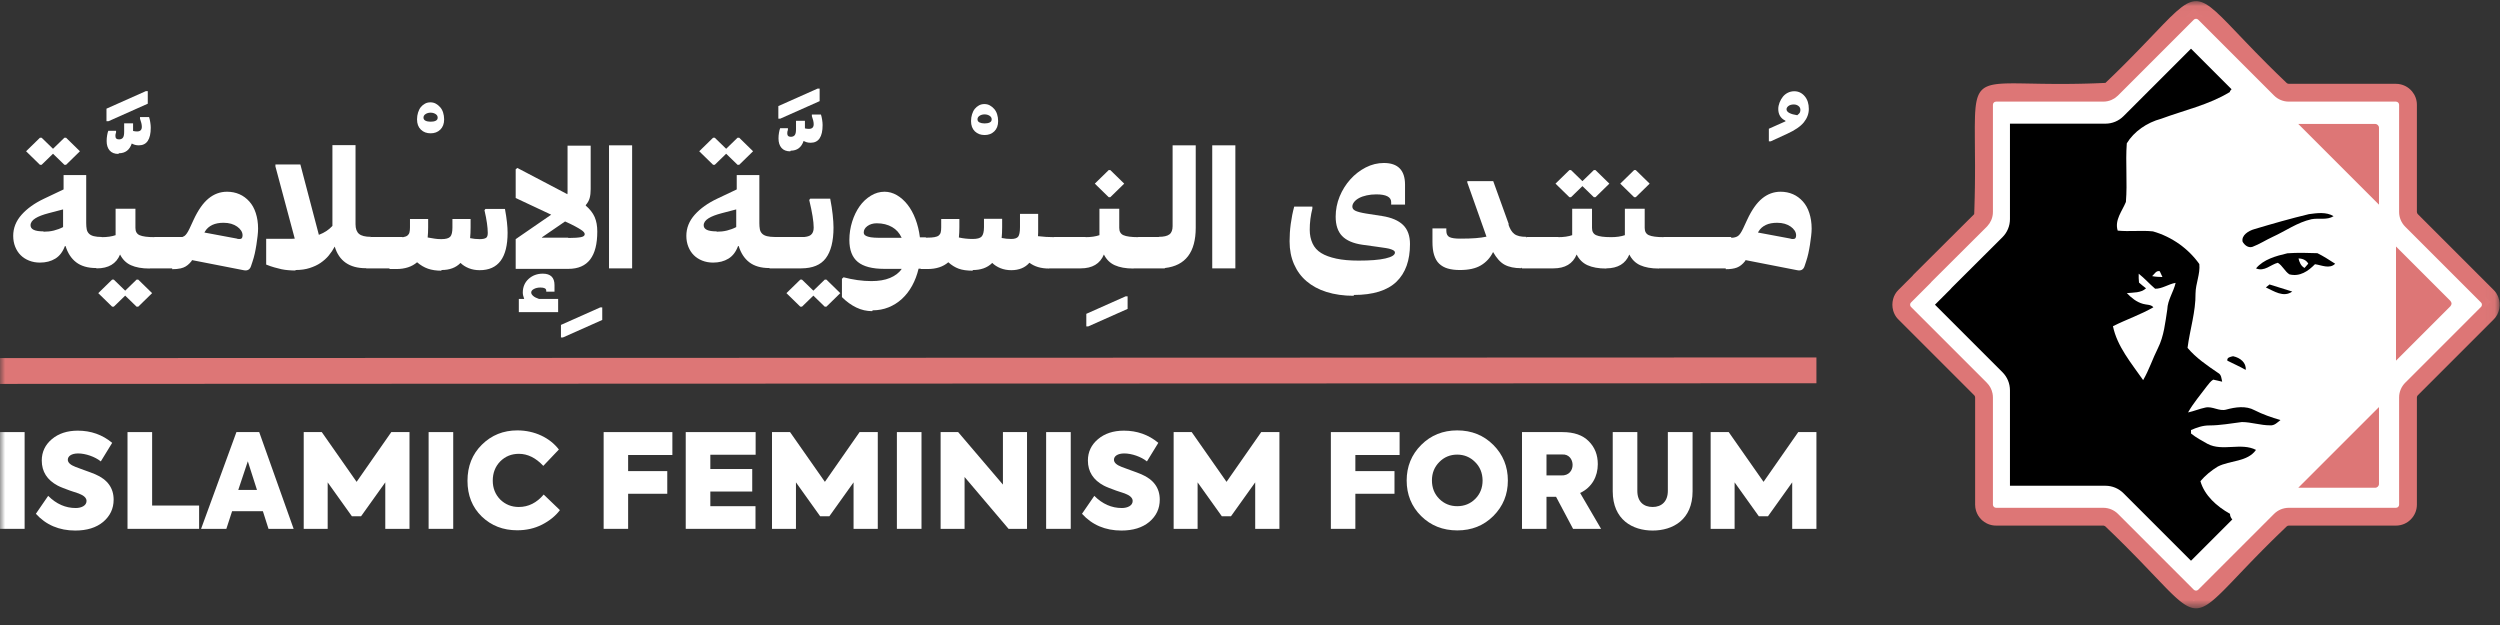 <?xml version="1.0" encoding="UTF-8"?>
<svg width="240px" height="60px" viewBox="0 0 240 60" version="1.1" xmlns="http://www.w3.org/2000/svg" xmlns:xlink="http://www.w3.org/1999/xlink">
    <rect x="0" y="0" width="240" height="60" fill="#333333" stroke="none"/>
    <title>Group 83</title>
    <defs>
        <polygon id="path-1" points="0 58.301 239.968 58.301 239.968 0.011 0 0.011"></polygon>
    </defs>
    <g id="Page-1" stroke="none" stroke-width="1" fill="none" fill-rule="evenodd">
        <g id="IFF_HOMEPAGE_MAIN" transform="translate(-950, -3434)">
            <g id="Group-83" transform="translate(950, 3434)">
                <polygon id="Fill-1" fill="#FFFFFF" points="10.413 11.637 14.186 9.956 14.186 8.751 13.996 8.751 10.222 10.432 10.222 11.637"></polygon>
                <g id="Group-82" transform="translate(0, 0.099)">
                    <path d="M11.364,14.678 L11.412,14.614 C12.03,14.614 12.442,14.297 12.648,13.679 C12.743,13.726 12.839,13.774 12.95,13.805 C13.061,13.837 13.187,13.853 13.33,13.853 C14.091,13.853 14.472,13.282 14.472,12.156 C14.472,11.998 14.456,11.823 14.424,11.633 C14.392,11.443 14.361,11.284 14.313,11.142 L13.441,11.142 L13.441,11.3 C13.489,11.443 13.536,11.586 13.568,11.712 C13.6,11.839 13.616,11.966 13.616,12.077 C13.616,12.378 13.457,12.521 13.156,12.521 C13.029,12.521 12.902,12.505 12.775,12.473 L12.775,11.744 L11.919,11.744 L11.919,12.537 C11.919,12.807 11.887,12.997 11.808,13.108 C11.729,13.219 11.602,13.282 11.427,13.282 C11.189,13.282 11.079,13.171 11.079,12.949 C11.079,12.838 11.094,12.727 11.142,12.616 L11.142,12.458 L10.397,12.458 C10.349,12.569 10.317,12.711 10.286,12.886 C10.254,13.06 10.238,13.25 10.238,13.441 C10.238,13.821 10.333,14.123 10.524,14.345 C10.714,14.567 10.999,14.678 11.364,14.678" id="Fill-2" fill="#FFFFFF"></path>
                    <polygon id="Fill-4" fill="#FFFFFF" points="157.035 18.831 158.367 17.53 157.035 16.23 156.876 16.23 155.544 17.53 156.876 18.831"></polygon>
                    <path d="M23.238,22.731 C23.191,22.842 23.032,22.874 22.763,22.826 L22.763,22.81 L19.623,22.224 L19.686,22.113 C19.845,21.843 20.083,21.637 20.384,21.494 C20.685,21.352 21.05,21.288 21.462,21.288 C21.732,21.288 21.97,21.32 22.192,21.383 C22.414,21.447 22.604,21.542 22.763,21.653 C22.921,21.764 23.048,21.891 23.143,22.034 C23.238,22.176 23.286,22.335 23.286,22.493 C23.286,22.573 23.27,22.652 23.238,22.731 L23.238,22.731 Z M6.056,21.7 C5.787,21.843 5.485,21.954 5.168,22.034 C4.851,22.113 4.518,22.145 4.185,22.145 L4.169,22.113 C3.345,22.113 2.932,21.922 2.932,21.526 C2.932,21.272 3.091,21.05 3.392,20.86 C3.693,20.67 4.122,20.511 4.661,20.369 L6.056,20.004 L6.056,21.7 Z M23.936,19.243 C23.666,18.942 23.349,18.704 22.985,18.545 C22.62,18.387 22.223,18.307 21.795,18.307 C21.129,18.307 20.543,18.529 20.02,18.957 C19.496,19.386 19.02,20.067 18.592,20.987 L18.196,21.843 C18.022,22.208 17.863,22.446 17.704,22.557 C17.651,22.594 17.587,22.626 17.516,22.652 L14.825,22.652 L14.809,22.667 C14.483,22.667 14.202,22.651 13.968,22.62 C13.731,22.588 13.54,22.541 13.397,22.477 C13.255,22.414 13.16,22.319 13.096,22.208 C13.033,22.097 13.001,21.954 13.001,21.78 L13.001,19.94 L11.098,19.94 L11.098,22.477 C10.734,22.604 10.29,22.668 9.766,22.668 L9.766,22.652 C9.449,22.652 9.196,22.62 9.005,22.573 C8.815,22.525 8.657,22.446 8.546,22.335 C8.435,22.224 8.355,22.081 8.324,21.907 C8.292,21.732 8.276,21.542 8.276,21.32 L8.276,16.706 L6.104,16.706 L6.104,18.085 L4.233,18.973 C3.329,19.401 2.615,19.909 2.076,20.511 C1.537,21.114 1.268,21.796 1.268,22.541 C1.268,22.921 1.331,23.27 1.458,23.587 C1.585,23.905 1.759,24.174 1.981,24.396 C2.203,24.618 2.473,24.792 2.79,24.919 C3.107,25.046 3.456,25.11 3.836,25.11 C4.407,25.11 4.899,24.983 5.311,24.729 C5.723,24.475 6.024,24.079 6.231,23.524 L6.294,23.524 C6.5,24.19 6.833,24.713 7.309,25.078 C7.784,25.443 8.419,25.633 9.227,25.633 L9.275,25.665 L9.291,25.649 L9.291,25.665 C10.417,25.665 11.162,25.221 11.526,24.333 C11.764,24.808 12.113,25.157 12.573,25.363 C13.033,25.569 13.62,25.68 14.349,25.68 L14.365,25.68 L14.381,25.665 L16.531,25.665 L16.531,25.744 C16.837,25.744 17.11,25.719 17.346,25.665 L17.362,25.665 L17.366,25.66 C17.452,25.639 17.534,25.615 17.609,25.585 C17.895,25.474 18.148,25.268 18.386,24.967 L18.434,24.872 L23.381,25.839 C23.746,25.918 23.983,25.791 24.094,25.458 L24.237,25.03 C24.316,24.792 24.396,24.523 24.459,24.237 C24.523,23.952 24.57,23.667 24.618,23.381 C24.665,23.096 24.697,22.826 24.729,22.557 C24.76,22.287 24.776,22.049 24.776,21.843 C24.776,21.288 24.697,20.797 24.554,20.353 C24.412,19.909 24.205,19.544 23.936,19.243 L23.936,19.243 Z" id="Fill-6" fill="#FFFFFF"></path>
                    <polygon id="Fill-8" fill="#FFFFFF" points="13.112 26.743 12.018 27.805 10.924 26.743 10.765 26.743 9.433 28.043 10.765 29.343 10.924 29.343 12.018 28.281 13.112 29.343 13.271 29.343 14.603 28.043 13.271 26.743"></polygon>
                    <polygon id="Fill-10" fill="#FFFFFF" points="3.995 15.723 5.089 14.66 6.183 15.723 6.342 15.723 7.673 14.423 6.342 13.122 6.183 13.122 5.089 14.185 3.995 13.122 3.836 13.122 2.504 14.423 3.836 15.723"></polygon>
                    <path d="M46.604,19.956 L46.509,20.083 C46.62,20.559 46.699,20.971 46.747,21.32 C46.795,21.669 46.826,21.986 46.826,22.255 C46.826,22.493 46.779,22.652 46.668,22.731 C46.557,22.81 46.351,22.858 46.049,22.858 C45.732,22.858 45.431,22.826 45.13,22.763 C45.161,22.446 45.177,22.097 45.177,21.732 L45.177,20.924 L43.433,20.924 L43.433,21.732 C43.433,22.16 43.37,22.462 43.227,22.62 C43.084,22.779 42.799,22.858 42.371,22.858 C42.117,22.858 41.895,22.842 41.721,22.81 C41.546,22.779 41.324,22.747 41.055,22.699 C41.086,22.398 41.102,22.081 41.102,21.732 L41.102,20.924 L39.358,20.924 L39.358,21.732 C39.358,21.922 39.342,22.081 39.31,22.208 C39.279,22.335 39.215,22.43 39.12,22.509 C39.025,22.588 38.882,22.636 38.708,22.668 C38.685,22.672 38.659,22.675 38.635,22.679 L38.635,22.652 L35.622,22.652 L35.59,22.684 L35.59,22.636 C35.067,22.636 34.686,22.541 34.464,22.351 C34.242,22.16 34.131,21.859 34.131,21.431 L34.131,13.836 L31.912,13.836 L31.912,21.59 C31.753,21.764 31.563,21.922 31.357,22.065 C31.15,22.208 30.897,22.335 30.611,22.446 L28.836,15.691 L26.441,15.691 L26.441,15.881 L28.296,22.81 C28.201,22.824 28.106,22.826 28.011,22.826 L25.553,22.826 L25.553,25.3 C25.839,25.411 26.092,25.506 26.33,25.569 C26.568,25.633 26.79,25.696 27.012,25.744 C27.234,25.791 27.456,25.823 27.678,25.839 C27.9,25.855 28.122,25.871 28.36,25.871 L28.376,25.823 C28.883,25.823 29.327,25.76 29.723,25.633 C30.12,25.506 30.469,25.347 30.77,25.141 C31.071,24.935 31.341,24.697 31.563,24.428 C31.785,24.158 31.975,23.873 32.134,23.572 C32.546,24.951 33.545,25.649 35.115,25.649 L35.146,25.617 L35.146,25.665 L37.392,25.665 L37.392,25.728 L38.042,25.728 C38.882,25.728 39.548,25.506 40.04,25.078 C40.373,25.363 40.722,25.569 41.086,25.696 C41.451,25.823 41.879,25.887 42.371,25.887 L42.387,25.823 C43.164,25.823 43.766,25.601 44.21,25.141 C44.416,25.347 44.686,25.522 45.003,25.649 C45.32,25.775 45.669,25.839 46.049,25.839 C47.841,25.839 48.729,24.634 48.729,22.24 C48.729,21.653 48.65,20.892 48.475,19.956 L46.604,19.956 Z" id="Fill-12" fill="#FFFFFF"></path>
                    <polygon id="Fill-14" fill="#FFFFFF" points="106.592 18.831 107.924 17.53 106.592 16.23 106.434 16.23 105.102 17.53 106.434 18.831"></polygon>
                    <polygon id="Fill-16" fill="#FFFFFF" points="68.617 15.723 69.711 14.66 70.805 15.723 70.963 15.723 72.295 14.423 70.963 13.122 70.805 13.122 69.711 14.185 68.617 13.122 68.458 13.122 67.126 14.423 68.458 15.723"></polygon>
                    <polygon id="Fill-18" fill="#FFFFFF" points="150.819 18.831 151.913 17.768 153.007 18.831 153.166 18.831 154.498 17.53 153.166 16.23 153.007 16.23 151.913 17.292 150.819 16.23 150.66 16.23 149.328 17.53 150.66 18.831"></polygon>
                    <path d="M84.751,22.731 C84.427,22.731 84.151,22.729 83.934,22.715 C83.68,22.699 83.474,22.668 83.331,22.62 C83.188,22.573 83.078,22.525 83.014,22.462 C82.951,22.398 82.919,22.319 82.919,22.224 C82.919,21.986 83.03,21.78 83.268,21.605 C83.506,21.431 83.807,21.336 84.172,21.336 C84.742,21.336 85.234,21.463 85.646,21.701 C86.046,21.931 86.341,22.265 86.546,22.704 L86.558,22.731 L84.751,22.731 Z M112.57,21.605 C112.57,21.97 112.475,22.24 112.269,22.398 C112.062,22.557 111.73,22.636 111.254,22.636 L111.254,22.652 L109.272,22.652 L109.256,22.668 C108.93,22.667 108.65,22.651 108.416,22.62 C108.178,22.588 107.988,22.541 107.845,22.477 C107.702,22.414 107.607,22.319 107.544,22.208 C107.48,22.097 107.448,21.954 107.448,21.78 L107.448,19.94 L105.546,19.94 L105.546,22.477 C105.181,22.604 104.737,22.668 104.214,22.668 L104.214,22.652 L101.201,22.652 L101.185,22.668 C100.678,22.668 100.17,22.636 99.647,22.573 C99.661,22.45 99.663,22.328 99.663,22.206 L99.663,20.432 L97.919,20.432 L97.919,21.716 C97.919,22.176 97.855,22.477 97.744,22.62 C97.633,22.763 97.411,22.842 97.078,22.842 C96.761,22.842 96.46,22.81 96.159,22.747 C96.19,22.43 96.206,22.081 96.206,21.716 L96.206,20.908 L94.462,20.908 L94.462,21.716 C94.462,22.144 94.383,22.446 94.24,22.604 C94.097,22.763 93.812,22.842 93.384,22.842 C92.924,22.842 92.48,22.795 92.052,22.699 C92.084,22.398 92.1,22.081 92.1,21.732 L92.1,20.924 L90.355,20.924 L90.355,21.732 C90.355,21.922 90.34,22.081 90.308,22.208 C90.276,22.335 90.213,22.43 90.118,22.509 C90.022,22.588 89.88,22.636 89.705,22.668 C89.531,22.699 89.309,22.715 89.039,22.715 L88.881,22.715 L88.881,22.684 L88.31,22.684 C88.231,22.049 88.088,21.463 87.882,20.924 C87.676,20.384 87.422,19.925 87.121,19.544 C86.82,19.164 86.486,18.862 86.106,18.64 C85.725,18.418 85.329,18.307 84.917,18.307 C84.457,18.307 84.013,18.434 83.601,18.688 C83.188,18.942 82.824,19.275 82.523,19.703 C82.221,20.131 81.983,20.622 81.809,21.177 C81.635,21.732 81.539,22.319 81.539,22.937 C81.539,23.904 81.809,24.602 82.348,25.046 C82.887,25.49 83.743,25.712 84.901,25.712 L86.566,25.712 C86.312,26.093 85.932,26.378 85.44,26.584 C84.949,26.79 84.346,26.886 83.648,26.886 C83.22,26.886 82.776,26.854 82.316,26.79 C81.857,26.727 81.413,26.632 80.984,26.521 L80.826,26.663 L80.826,28.423 C81.254,28.852 81.714,29.185 82.205,29.422 C82.697,29.66 83.204,29.771 83.728,29.771 L83.775,29.692 C84.314,29.692 84.822,29.597 85.297,29.407 C85.773,29.216 86.201,28.947 86.582,28.598 C86.962,28.249 87.295,27.821 87.565,27.329 C87.834,26.838 88.04,26.299 88.183,25.696 L88.389,25.696 L88.389,25.728 L89.039,25.728 C89.88,25.728 90.546,25.506 91.037,25.078 C91.354,25.363 91.687,25.569 92.036,25.696 C92.385,25.823 92.829,25.886 93.352,25.886 L93.416,25.823 C93.765,25.823 94.097,25.775 94.415,25.665 C94.732,25.554 95.017,25.379 95.255,25.141 C95.461,25.347 95.731,25.522 96.048,25.649 C96.365,25.775 96.714,25.839 97.078,25.839 C97.824,25.839 98.41,25.601 98.823,25.125 C99.061,25.3 99.33,25.443 99.647,25.538 C99.964,25.633 100.313,25.68 100.71,25.68 L100.733,25.665 L103.738,25.665 C104.864,25.665 105.609,25.221 105.974,24.333 C106.212,24.808 106.56,25.157 107.02,25.363 C107.48,25.569 108.067,25.68 108.796,25.68 L108.812,25.68 L108.828,25.665 L110.778,25.665 L111.19,25.665 L111.809,25.665 L111.845,25.629 C113.804,25.404 114.79,24.116 114.79,21.764 L114.79,13.852 L112.57,13.852 L112.57,21.605 Z" id="Fill-20" fill="#FFFFFF"></path>
                    <mask id="mask-2" fill="white">
                        <use xlink:href="#path-1"></use>
                    </mask>
                    <g id="Clip-23"></g>
                    <polygon id="Fill-22" fill="#FFFFFF" mask="url(#mask-2)" points="116.375 25.665 118.595 25.665 118.595 13.852 116.375 13.852"></polygon>
                    <path d="M51.187,28.313 C51.06,28.202 50.996,28.09 50.996,27.98 C50.996,27.853 51.076,27.742 51.25,27.647 C51.425,27.551 51.631,27.504 51.884,27.504 C52.249,27.504 52.439,27.599 52.439,27.805 L52.439,27.9 L53.232,27.9 L53.232,27.266 C53.232,26.537 52.852,26.172 52.106,26.172 C51.567,26.172 51.107,26.346 50.743,26.679 C50.378,27.012 50.188,27.456 50.188,27.995 C50.188,28.16 50.23,28.352 50.314,28.572 L50.324,28.598 L49.807,28.598 L49.807,29.866 L53.581,29.866 L53.581,28.598 L51.742,28.598 C51.504,28.519 51.314,28.424 51.187,28.313" id="Fill-24" fill="#FFFFFF" mask="url(#mask-2)"></path>
                    <path d="M172.379,22.731 C172.332,22.842 172.173,22.874 171.904,22.826 L171.904,22.81 L168.764,22.224 L168.828,22.113 C168.986,21.843 169.224,21.637 169.525,21.494 C169.827,21.352 170.191,21.288 170.604,21.288 C170.873,21.288 171.111,21.32 171.333,21.383 C171.555,21.447 171.745,21.542 171.904,21.653 C172.062,21.764 172.189,21.891 172.284,22.034 C172.379,22.176 172.427,22.335 172.427,22.493 C172.427,22.573 172.411,22.652 172.379,22.731 M173.695,20.353 C173.553,19.909 173.347,19.544 173.077,19.243 C172.808,18.942 172.49,18.704 172.126,18.545 C171.761,18.387 171.365,18.307 170.936,18.307 C170.271,18.307 169.684,18.529 169.161,18.957 C168.637,19.386 168.162,20.067 167.734,20.987 L167.337,21.843 C167.163,22.208 167.004,22.446 166.846,22.557 C166.696,22.662 166.474,22.723 166.196,22.73 L166.196,22.652 L164.461,22.652 L163.183,22.652 L162.727,22.652 L161.449,22.652 L159.714,22.652 L159.699,22.667 C159.373,22.667 159.092,22.651 158.858,22.62 C158.62,22.588 158.43,22.541 158.287,22.477 C158.145,22.414 158.049,22.319 157.986,22.208 C157.923,22.097 157.891,21.954 157.891,21.78 L157.891,19.94 L155.988,19.94 L155.988,22.477 C155.623,22.604 155.179,22.668 154.656,22.668 L154.656,22.652 L154.641,22.667 C154.314,22.667 154.034,22.651 153.8,22.62 C153.562,22.588 153.372,22.541 153.229,22.477 C153.086,22.414 152.991,22.319 152.928,22.208 C152.864,22.097 152.833,21.954 152.833,21.78 L152.833,19.94 L150.93,19.94 L150.93,22.477 C150.565,22.604 150.121,22.668 149.598,22.668 L149.598,22.652 L146.585,22.652 L146.522,22.715 L146.522,22.636 C146.268,22.636 146.046,22.62 145.856,22.573 C145.666,22.525 145.507,22.462 145.38,22.366 C145.254,22.271 145.142,22.145 145.047,21.986 C144.952,21.827 144.873,21.637 144.794,21.415 L144.857,21.463 L143.351,17.292 L140.861,17.292 L140.861,17.419 L142.479,21.986 C142.526,22.097 142.558,22.208 142.59,22.303 C142.621,22.398 142.653,22.509 142.701,22.62 C142.415,22.684 142.066,22.731 141.67,22.763 C141.274,22.795 140.766,22.81 140.164,22.81 C139.704,22.81 139.371,22.763 139.165,22.668 C138.959,22.573 138.848,22.366 138.848,22.065 L138.848,21.827 L137.516,21.827 L137.516,23.112 C137.516,23.603 137.563,24.031 137.674,24.38 C137.785,24.729 137.944,25.014 138.166,25.221 C138.388,25.427 138.657,25.585 138.99,25.68 C139.323,25.776 139.704,25.823 140.148,25.823 C140.988,25.823 141.654,25.68 142.162,25.379 C142.669,25.078 143.065,24.65 143.335,24.095 C143.668,24.682 144.033,25.094 144.445,25.316 C144.857,25.538 145.396,25.649 146.046,25.649 L146.11,25.585 L146.11,25.665 L149.122,25.665 C150.248,25.665 150.993,25.221 151.358,24.333 C151.596,24.808 151.945,25.157 152.405,25.363 C152.864,25.569 153.451,25.68 154.181,25.68 L154.196,25.68 L154.213,25.664 C155.32,25.655 156.055,25.212 156.416,24.333 C156.654,24.808 157.003,25.157 157.463,25.363 C157.923,25.569 158.509,25.68 159.239,25.68 L159.254,25.68 L159.27,25.665 L160.973,25.665 L162.251,25.665 L162.707,25.665 L163.986,25.665 L165.672,25.665 L165.672,25.744 C166.1,25.744 166.465,25.696 166.75,25.585 C167.036,25.474 167.29,25.268 167.527,24.967 L167.575,24.872 L172.522,25.839 C172.887,25.918 173.125,25.791 173.236,25.458 L173.378,25.03 C173.458,24.792 173.537,24.523 173.6,24.237 C173.664,23.952 173.711,23.667 173.759,23.381 C173.806,23.096 173.838,22.826 173.87,22.557 C173.902,22.287 173.918,22.049 173.918,21.843 C173.918,21.288 173.838,20.797 173.695,20.353" id="Fill-25" fill="#FFFFFF" mask="url(#mask-2)"></path>
                    <path d="M132.68,20.638 L131.141,20.4 C130.65,20.321 130.301,20.226 130.111,20.131 C129.921,20.036 129.825,19.909 129.825,19.734 C129.825,19.576 129.889,19.433 130,19.29 C130.111,19.148 130.269,19.021 130.475,18.91 C130.682,18.799 130.92,18.72 131.205,18.656 C131.49,18.593 131.792,18.561 132.125,18.561 C133.076,18.561 133.552,18.815 133.552,19.306 L133.552,19.544 L134.883,19.544 L134.883,17.625 C134.883,16.246 134.202,15.548 132.854,15.548 C132.251,15.548 131.665,15.691 131.11,15.976 C130.555,16.262 130.063,16.642 129.635,17.118 C129.207,17.594 128.858,18.149 128.604,18.767 C128.351,19.386 128.224,20.036 128.224,20.702 C128.224,21.51 128.43,22.129 128.842,22.557 C129.255,22.985 129.905,23.27 130.793,23.397 L132.172,23.587 C132.537,23.635 132.822,23.683 133.044,23.714 C133.266,23.746 133.441,23.794 133.567,23.841 C133.694,23.889 133.789,23.936 133.837,23.984 C133.885,24.031 133.916,24.079 133.916,24.142 C133.916,24.38 133.615,24.571 132.997,24.713 C132.378,24.856 131.522,24.919 130.428,24.919 C129.588,24.919 128.874,24.856 128.287,24.729 C127.701,24.602 127.209,24.428 126.829,24.19 C126.448,23.952 126.179,23.651 126.004,23.27 C125.83,22.89 125.735,22.462 125.735,21.97 C125.735,21.637 125.75,21.288 125.798,20.924 C125.846,20.559 125.909,20.226 125.988,19.925 L125.988,19.734 L124.244,19.734 C124.101,20.258 123.99,20.813 123.911,21.399 C123.832,21.986 123.8,22.541 123.8,23.064 C123.8,23.889 123.943,24.618 124.228,25.268 C124.514,25.918 124.91,26.457 125.433,26.901 C125.956,27.345 126.591,27.694 127.352,27.932 C128.113,28.17 128.985,28.297 129.952,28.297 L129.968,28.217 C131.823,28.217 133.187,27.789 134.059,26.949 C134.931,26.108 135.359,24.903 135.359,23.334 C135.359,22.541 135.137,21.923 134.693,21.494 C134.249,21.066 133.583,20.781 132.68,20.638" id="Fill-26" fill="#FFFFFF" mask="url(#mask-2)"></path>
                    <polygon id="Fill-27" fill="#FFFFFF" mask="url(#mask-2)" points="79.177 26.743 78.083 27.805 76.989 26.743 76.83 26.743 75.498 28.043 76.83 29.343 76.989 29.343 78.083 28.281 79.177 29.343 79.335 29.343 80.667 28.043 79.335 26.743"></polygon>
                    <path d="M55.769,22.668 C55.531,22.715 55.119,22.747 54.548,22.747 L54.564,22.715 L52.027,22.715 L52.027,22.684 L54.247,21.161 C54.643,21.336 54.961,21.494 55.198,21.621 C55.436,21.748 55.626,21.859 55.769,21.954 C55.912,22.049 56.007,22.129 56.055,22.192 C56.102,22.255 56.134,22.319 56.134,22.382 C56.134,22.525 56.007,22.62 55.769,22.668 M56.229,19.639 L56.245,19.576 C56.419,19.37 56.546,19.148 56.61,18.91 C56.673,18.672 56.705,18.387 56.705,18.054 L56.705,13.883 L54.485,13.883 L54.485,18.307 C54.485,18.387 54.485,18.466 54.469,18.545 L49.665,16.024 L49.506,16.151 L49.506,18.91 L52.915,20.511 L49.506,22.858 L49.506,25.712 L54.564,25.712 C55.5,25.712 56.197,25.411 56.657,24.808 C57.117,24.206 57.339,23.318 57.339,22.129 C57.339,21.589 57.26,21.13 57.085,20.733 C56.911,20.337 56.625,19.972 56.229,19.639" id="Fill-28" fill="#FFFFFF" mask="url(#mask-2)"></path>
                    <polygon id="Fill-29" fill="#FFFFFF" mask="url(#mask-2)" points="58.465 25.665 60.684 25.665 60.684 13.852 58.465 13.852"></polygon>
                    <path d="M70.678,21.701 C70.408,21.843 70.107,21.954 69.79,22.033 C69.473,22.113 69.14,22.144 68.807,22.144 L68.791,22.113 C67.966,22.113 67.554,21.923 67.554,21.526 C67.554,21.272 67.713,21.05 68.014,20.86 C68.315,20.67 68.743,20.511 69.283,20.369 L70.678,20.004 L70.678,21.701 Z M75.895,25.665 L76.894,25.665 L76.925,25.665 L76.926,25.664 C78.003,25.658 78.785,25.341 79.272,24.697 C79.764,24.047 80.017,23.064 80.017,21.748 C80.017,21.383 79.986,20.971 79.938,20.511 C79.89,20.051 79.811,19.544 79.7,18.973 L77.782,18.973 L77.686,19.1 C77.972,20.289 78.114,21.177 78.114,21.748 C78.114,22.081 78.019,22.319 77.829,22.462 C77.692,22.564 77.488,22.625 77.22,22.652 L74.388,22.652 C74.071,22.652 73.817,22.62 73.627,22.573 C73.437,22.525 73.278,22.446 73.167,22.335 C73.056,22.224 72.977,22.081 72.945,21.907 C72.914,21.732 72.898,21.542 72.898,21.32 L72.898,16.706 L70.726,16.706 L70.726,18.085 L68.854,18.973 C67.951,19.401 67.237,19.909 66.698,20.511 C66.159,21.114 65.889,21.796 65.889,22.541 C65.889,22.921 65.953,23.27 66.08,23.587 C66.206,23.905 66.381,24.174 66.603,24.396 C66.825,24.618 67.094,24.792 67.412,24.919 C67.729,25.046 68.078,25.11 68.458,25.11 C69.029,25.11 69.52,24.983 69.933,24.729 C70.345,24.475 70.646,24.079 70.852,23.524 L70.916,23.524 C71.122,24.19 71.455,24.713 71.931,25.078 C72.406,25.443 73.04,25.633 73.849,25.633 L73.897,25.665 L73.913,25.649 L73.913,25.665 L75.895,25.665 Z" id="Fill-30" fill="#FFFFFF" mask="url(#mask-2)"></path>
                    <polygon id="Fill-31" fill="#DD7676" mask="url(#mask-2)" points="0 36.756 2.19178082e-05 34.278 0.826 34.278 174.377 34.216 174.377 36.693 173.551 36.694"></polygon>
                    <polygon id="Fill-32" fill="#FFFFFF" mask="url(#mask-2)" points="104.476 31.234 108.25 29.554 108.25 28.349 108.059 28.349 104.286 30.029 104.286 31.234"></polygon>
                    <polygon id="Fill-33" fill="#FFFFFF" mask="url(#mask-2)" points="54.042 32.297 57.816 30.616 57.816 29.411 57.626 29.411 53.852 31.092 53.852 32.297"></polygon>
                    <polygon id="Fill-34" fill="#FFFFFF" mask="url(#mask-2)" points="74.911 11.29 78.685 9.61 78.685 8.404 78.494 8.404 74.721 10.085 74.721 11.29"></polygon>
                    <path d="M75.862,14.43 L75.91,14.366 C76.528,14.366 76.94,14.049 77.147,13.431 C77.242,13.478 77.337,13.526 77.448,13.558 C77.559,13.589 77.686,13.605 77.828,13.605 C78.589,13.605 78.97,13.034 78.97,11.909 C78.97,11.75 78.954,11.576 78.923,11.385 C78.891,11.195 78.859,11.037 78.811,10.894 L77.939,10.894 L77.939,11.052 C77.987,11.195 78.035,11.338 78.066,11.465 C78.098,11.592 78.114,11.718 78.114,11.829 C78.114,12.131 77.955,12.273 77.654,12.273 C77.527,12.273 77.4,12.258 77.273,12.226 L77.273,11.496 L76.417,11.496 L76.417,12.289 C76.417,12.559 76.386,12.749 76.306,12.86 C76.227,12.971 76.1,13.034 75.926,13.034 C75.688,13.034 75.577,12.923 75.577,12.701 C75.577,12.59 75.593,12.479 75.64,12.369 L75.64,12.21 L74.895,12.21 C74.847,12.321 74.816,12.464 74.784,12.638 C74.752,12.812 74.736,13.003 74.736,13.193 C74.736,13.574 74.832,13.875 75.022,14.097 C75.212,14.319 75.498,14.43 75.862,14.43" id="Fill-35" fill="#FFFFFF" mask="url(#mask-2)"></path>
                    <path d="M172.521,10.976 L172.521,10.96 C172.22,10.913 171.982,10.849 171.792,10.754 C171.601,10.659 171.506,10.532 171.506,10.389 C171.506,10.278 171.57,10.167 171.697,10.072 C171.824,9.977 171.998,9.93 172.204,9.93 C172.378,9.93 172.521,9.977 172.648,10.072 C172.775,10.167 172.838,10.294 172.838,10.453 C172.838,10.532 172.822,10.611 172.791,10.691 C172.759,10.77 172.664,10.865 172.521,10.976 L172.521,10.976 Z M170,13.466 L171.554,12.752 C172.315,12.403 172.854,12.038 173.171,11.642 C173.488,11.246 173.647,10.818 173.647,10.358 C173.647,9.866 173.52,9.454 173.251,9.137 C172.981,8.82 172.648,8.661 172.252,8.661 C172.03,8.661 171.824,8.709 171.633,8.804 C171.443,8.899 171.284,9.026 171.158,9.184 C171.031,9.343 170.92,9.533 170.84,9.739 C170.761,9.945 170.714,10.152 170.714,10.358 C170.714,10.881 170.936,11.261 171.395,11.484 L171.411,11.547 L169.81,12.26 L169.81,13.466 L170,13.466 Z" id="Fill-36" fill="#FFFFFF" mask="url(#mask-2)"></path>
                    <path d="M94.532,11.749 L94.52,11.749 C94.715,11.749 94.873,11.724 95.007,11.661 C95.141,11.598 95.201,11.498 95.201,11.36 C95.201,11.221 95.141,11.108 95.007,11.02 C94.873,10.932 94.715,10.882 94.52,10.882 C94.326,10.882 94.167,10.932 94.033,11.02 C93.9,11.108 93.839,11.221 93.839,11.36 C93.839,11.498 93.912,11.598 94.046,11.661 C94.171,11.72 94.327,11.746 94.506,11.749 L94.532,11.749 Z M94.526,12.864 C94.144,12.864 93.836,12.751 93.589,12.513 C93.343,12.274 93.219,11.948 93.219,11.522 C93.219,11.283 93.257,11.07 93.318,10.869 C93.38,10.669 93.466,10.493 93.577,10.355 C93.688,10.217 93.824,10.104 93.984,10.016 C94.144,9.929 94.317,9.891 94.502,9.891 C94.687,9.891 94.859,9.929 95.019,10.016 C95.18,10.104 95.315,10.217 95.439,10.355 C95.562,10.493 95.661,10.669 95.722,10.869 C95.784,11.07 95.821,11.283 95.821,11.522 C95.821,11.948 95.698,12.274 95.451,12.513 C95.204,12.751 94.896,12.864 94.526,12.864 L94.526,12.864 Z" id="Fill-37" fill="#FFFFFF" mask="url(#mask-2)"></path>
                    <path d="M41.348,11.584 L41.336,11.584 C41.531,11.584 41.689,11.559 41.823,11.496 C41.956,11.433 42.017,11.333 42.017,11.194 C42.017,11.056 41.956,10.943 41.823,10.855 C41.689,10.767 41.531,10.717 41.336,10.717 C41.141,10.717 40.983,10.767 40.849,10.855 C40.715,10.943 40.655,11.056 40.655,11.194 C40.655,11.333 40.728,11.433 40.861,11.496 C40.986,11.555 41.143,11.58 41.322,11.584 L41.348,11.584 Z M41.342,12.699 C40.96,12.699 40.652,12.586 40.405,12.348 C40.158,12.109 40.035,11.783 40.035,11.357 C40.035,11.118 40.072,10.905 40.134,10.704 C40.196,10.504 40.282,10.328 40.393,10.19 C40.504,10.052 40.639,9.939 40.8,9.851 C40.96,9.763 41.133,9.726 41.317,9.726 C41.502,9.726 41.675,9.763 41.835,9.851 C41.996,9.939 42.131,10.052 42.254,10.19 C42.378,10.328 42.476,10.504 42.538,10.704 C42.6,10.905 42.637,11.118 42.637,11.357 C42.637,11.783 42.513,12.109 42.267,12.348 C42.02,12.586 41.712,12.699 41.342,12.699 L41.342,12.699 Z" id="Fill-38" fill="#FFFFFF" mask="url(#mask-2)"></path>
                    <polygon id="Fill-39" fill="#FFFFFF" mask="url(#mask-2)" points="41.147 50.67 43.509 50.67 43.509 41.382 41.147 41.382"></polygon>
                    <polygon id="Fill-40" fill="#FFFFFF" mask="url(#mask-2)" points="57.95 50.67 60.3 50.67 60.3 47.302 64.058 47.302 64.058 45.127 60.3 45.127 60.3 43.581 64.548 43.581 64.548 41.382 57.95 41.382"></polygon>
                    <polygon id="Fill-41" fill="#FFFFFF" mask="url(#mask-2)" points="34.234 46.158 30.891 41.382 29.157 41.382 29.157 50.67 31.457 50.67 31.457 46.208 33.782 49.463 34.662 49.463 36.987 46.208 36.987 50.67 39.312 50.67 39.312 41.382 37.565 41.382"></polygon>
                    <polygon id="Fill-42" fill="#FFFFFF" mask="url(#mask-2)" points="65.83 50.67 72.528 50.67 72.528 48.495 68.192 48.495 68.192 47.088 72.214 47.088 72.214 44.926 68.192 44.926 68.192 43.556 72.541 43.556 72.541 41.382 65.83 41.382"></polygon>
                    <path d="M49.806,48.571 C49.102,48.571 48.511,48.332 48.021,47.854 C47.544,47.364 47.305,46.761 47.305,46.045 C47.305,45.303 47.544,44.687 48.021,44.197 C48.511,43.707 49.102,43.468 49.818,43.468 C50.66,43.468 51.44,43.858 52.156,44.625 L53.652,43.054 C52.797,41.935 51.327,41.219 49.668,41.219 C48.323,41.219 47.192,41.671 46.262,42.589 C45.344,43.493 44.879,44.65 44.879,46.057 C44.879,47.452 45.332,48.596 46.249,49.488 C47.167,50.368 48.298,50.808 49.655,50.808 C50.522,50.808 51.314,50.632 52.03,50.268 C52.747,49.903 53.325,49.438 53.752,48.872 L52.194,47.377 C51.528,48.169 50.723,48.571 49.806,48.571" id="Fill-43" fill="#FFFFFF" mask="url(#mask-2)"></path>
                    <path d="M22.873,46.937 L23.791,44.185 L24.67,46.937 L22.873,46.937 Z M22.697,41.382 L19.304,50.67 L21.73,50.67 L22.283,48.973 L25.236,48.973 L25.776,50.67 L28.189,50.67 L24.884,41.382 L22.697,41.382 Z" id="Fill-44" fill="#FFFFFF" mask="url(#mask-2)"></path>
                    <path d="M9.137,45.429 C8.898,45.328 8.533,45.19 8.068,45.027 L7.252,44.725 C6.761,44.537 6.51,44.31 6.51,44.034 C6.51,43.695 6.862,43.431 7.503,43.431 C8.207,43.431 9.124,43.745 9.677,44.197 L10.77,42.413 C9.828,41.634 8.735,41.244 7.465,41.244 C6.447,41.244 5.618,41.52 4.977,42.061 C4.336,42.601 4.009,43.292 4.009,44.109 C4.009,45.178 4.524,45.982 5.542,46.522 C5.806,46.661 6.208,46.811 6.724,47 L7.553,47.276 C8.056,47.465 8.307,47.704 8.307,47.993 C8.307,48.433 7.83,48.671 7.264,48.671 C6.284,48.671 5.404,48.282 4.625,47.503 L3.444,49.224 C4.411,50.293 5.681,50.833 7.226,50.833 C8.345,50.833 9.237,50.557 9.903,50.004 C10.569,49.438 10.909,48.734 10.909,47.867 C10.909,46.748 10.318,45.932 9.137,45.429" id="Fill-45" fill="#FFFFFF" mask="url(#mask-2)"></path>
                    <polygon id="Fill-46" fill="#FFFFFF" mask="url(#mask-2)" points="0 50.67 2.363 50.67 2.363 41.382 0 41.382"></polygon>
                    <polygon id="Fill-47" fill="#FFFFFF" mask="url(#mask-2)" points="14.604 41.382 12.241 41.382 12.241 50.67 19.115 50.67 19.115 48.433 14.604 48.433"></polygon>
                    <polygon id="Fill-48" fill="#FFFFFF" mask="url(#mask-2)" points="127.763 50.67 130.114 50.67 130.114 47.302 133.871 47.302 133.871 45.127 130.114 45.127 130.114 43.581 134.361 43.581 134.361 41.382 127.763 41.382"></polygon>
                    <polygon id="Fill-49" fill="#FFFFFF" mask="url(#mask-2)" points="117.747 46.158 114.404 41.382 112.67 41.382 112.67 50.67 114.97 50.67 114.97 46.208 117.295 49.463 118.174 49.463 120.499 46.208 120.499 50.67 122.824 50.67 122.824 41.382 121.077 41.382"></polygon>
                    <path d="M149.87,45.542 L148.463,45.542 L148.463,43.531 L149.958,43.531 C151.265,43.431 151.378,45.617 149.87,45.542 M153.389,44.461 C153.389,43.569 153.1,42.84 152.522,42.262 C151.944,41.671 151.102,41.382 149.983,41.382 L146.112,41.382 L146.112,50.67 L148.463,50.67 L148.463,47.591 L149.38,47.591 L151.014,50.67 L153.703,50.67 L151.692,47.226 C152.836,46.686 153.389,45.63 153.389,44.461" id="Fill-50" fill="#FFFFFF" mask="url(#mask-2)"></path>
                    <path d="M141.626,47.792 C141.161,48.257 140.582,48.495 139.891,48.495 C139.213,48.495 138.635,48.257 138.17,47.792 C137.705,47.327 137.466,46.736 137.466,46.02 C137.466,45.316 137.705,44.725 138.17,44.26 C138.635,43.783 139.213,43.544 139.891,43.544 C140.557,43.544 141.135,43.783 141.601,44.248 C142.078,44.713 142.317,45.303 142.329,46.02 C142.329,46.736 142.091,47.327 141.626,47.792 M139.891,41.219 C138.521,41.219 137.365,41.684 136.435,42.614 C135.505,43.544 135.04,44.687 135.04,46.032 C135.04,47.377 135.505,48.521 136.423,49.438 C137.353,50.355 138.509,50.82 139.904,50.82 C141.286,50.82 142.443,50.355 143.36,49.438 C144.29,48.508 144.755,47.377 144.755,46.032 C144.755,44.687 144.29,43.544 143.36,42.614 C142.43,41.684 141.274,41.219 139.891,41.219" id="Fill-51" fill="#FFFFFF" mask="url(#mask-2)"></path>
                    <path d="M160.113,47.025 C160.113,48.043 159.51,48.571 158.655,48.571 C157.788,48.571 157.184,48.068 157.184,47.025 L157.184,41.382 L154.822,41.382 L154.822,47.063 C154.822,49.802 156.732,50.833 158.655,50.833 C160.59,50.833 162.488,49.802 162.488,47.063 L162.488,41.382 L160.113,41.382 L160.113,47.025 Z" id="Fill-52" fill="#FFFFFF" mask="url(#mask-2)"></path>
                    <polygon id="Fill-53" fill="#FFFFFF" mask="url(#mask-2)" points="172.63 41.382 169.3 46.158 165.957 41.382 164.222 41.382 164.222 50.67 166.522 50.67 166.522 46.208 168.847 49.463 169.727 49.463 172.052 46.208 172.052 50.67 174.377 50.67 174.377 41.382"></polygon>
                    <polygon id="Fill-54" fill="#FFFFFF" mask="url(#mask-2)" points="79.189 46.158 75.846 41.382 74.112 41.382 74.112 50.67 76.412 50.67 76.412 46.208 78.737 49.463 79.617 49.463 81.942 46.208 81.942 50.67 84.267 50.67 84.267 41.382 82.52 41.382"></polygon>
                    <polygon id="Fill-55" fill="#FFFFFF" mask="url(#mask-2)" points="96.281 46.422 91.983 41.382 90.299 41.382 90.299 50.67 92.599 50.67 92.599 45.693 96.822 50.67 98.594 50.67 98.594 41.382 96.281 41.382"></polygon>
                    <path d="M109.565,45.429 C109.327,45.328 108.962,45.19 108.497,45.027 L107.68,44.725 C107.19,44.537 106.939,44.31 106.939,44.034 C106.939,43.695 107.291,43.431 107.932,43.431 C108.635,43.431 109.553,43.745 110.106,44.197 L111.199,42.413 C110.257,41.634 109.163,41.244 107.894,41.244 C106.876,41.244 106.046,41.52 105.406,42.061 C104.765,42.601 104.438,43.292 104.438,44.109 C104.438,45.178 104.953,45.982 105.971,46.522 C106.235,46.661 106.637,46.811 107.152,47 L107.982,47.276 C108.485,47.465 108.736,47.704 108.736,47.993 C108.736,48.433 108.258,48.671 107.693,48.671 C106.712,48.671 105.833,48.282 105.054,47.503 L103.872,49.224 C104.84,50.293 106.109,50.833 107.655,50.833 C108.774,50.833 109.666,50.557 110.332,50.004 C110.998,49.438 111.337,48.734 111.337,47.867 C111.337,46.748 110.747,45.932 109.565,45.429" id="Fill-56" fill="#FFFFFF" mask="url(#mask-2)"></path>
                    <polygon id="Fill-57" fill="#FFFFFF" mask="url(#mask-2)" points="86.101 50.67 88.464 50.67 88.464 41.382 86.101 41.382"></polygon>
                    <polygon id="Fill-58" fill="#FFFFFF" mask="url(#mask-2)" points="100.429 50.67 102.791 50.67 102.791 41.382 100.429 41.382"></polygon>
                    <polygon id="Fill-59" fill="#FFFFFF" mask="url(#mask-2)" points="230.434 8.844 219.585 8.734 210.598 0.734 202.16 8.953 190.543 9.282 190.215 20.679 182.215 29.227 190.105 37.556 190.653 49.392 201.941 49.501 210.598 57.611 219.037 49.611 230.872 49.392 230.982 37.337 239.091 28.898 230.982 20.679 231.091 9.392"></polygon>
                    <path d="M203.084,10.893 C203.001,10.944 202.916,10.99 202.827,11.026 C202.916,10.99 203.001,10.944 203.084,10.893" id="Fill-60" fill="#000000" mask="url(#mask-2)"></path>
                    <path d="M192.371,11.338 C192.392,11.288 192.428,11.245 192.473,11.215 C192.428,11.245 192.392,11.288 192.371,11.338" id="Fill-61" fill="#000000" mask="url(#mask-2)"></path>
                    <path d="M192.313,21.299 C192.293,21.402 192.262,21.503 192.225,21.6 C192.262,21.503 192.293,21.402 192.313,21.299" id="Fill-62" fill="#000000" mask="url(#mask-2)"></path>
                    <path d="M203.416,10.635 C203.343,10.706 203.265,10.77 203.183,10.828 C203.265,10.77 203.343,10.706 203.416,10.635" id="Fill-63" fill="#000000" mask="url(#mask-2)"></path>
                    <path d="M210.282,3.838 C210.273,3.84 210.265,3.843 210.257,3.845 C210.265,3.843 210.273,3.84 210.282,3.838" id="Fill-64" fill="#000000" mask="url(#mask-2)"></path>
                    <path d="M210.389,3.838 C210.387,3.837 210.384,3.838 210.381,3.837 C210.384,3.838 210.387,3.837 210.389,3.838" id="Fill-65" fill="#000000" mask="url(#mask-2)"></path>
                    <path d="M210.23,3.853 C210.228,3.854 210.227,3.855 210.225,3.856 C210.227,3.855 210.228,3.854 210.23,3.853" id="Fill-66" fill="#000000" mask="url(#mask-2)"></path>
                    <path d="M208.06,29.604 C207.863,30.862 207.746,32.156 207.161,33.326 C206.655,34.336 206.311,35.41 205.742,36.393 C204.607,34.761 203.242,33.156 202.844,31.216 C204.116,30.576 205.491,30.111 206.726,29.4 C206.489,29.112 206.062,29.177 205.73,29.072 C205.103,28.9 204.601,28.483 204.176,28.042 C204.813,27.972 205.527,28.035 206.02,27.581 C205.794,27.394 205.554,27.227 205.344,27.028 C205.307,26.744 205.313,26.458 205.315,26.174 C205.879,26.619 206.346,27.154 206.892,27.619 C207.57,27.635 208.18,27.164 208.86,27.055 C208.663,27.924 208.089,28.7 208.06,29.604 M207.338,25.94 C207.429,26.121 207.514,26.306 207.595,26.495 C207.263,26.489 206.929,26.474 206.605,26.409 C206.817,26.23 206.991,25.841 207.338,25.94 M215.221,40.417 C216.134,40.424 217.018,40.737 217.937,40.733 C218.352,40.771 218.634,40.447 218.925,40.228 C218.068,39.975 217.226,39.685 216.437,39.283 C215.612,38.831 214.595,38.98 213.722,39.22 C213.039,39.416 212.396,38.871 211.707,39.029 C211.143,39.145 210.616,39.374 210.053,39.496 C210.553,38.6 211.244,37.809 211.858,36.978 C212.045,36.757 212.207,36.5 212.468,36.345 C212.759,36.397 213.041,36.483 213.329,36.544 C213.253,36.241 213.265,35.867 212.927,35.695 C211.879,34.981 210.802,34.251 210.004,33.294 C210.228,31.548 210.792,29.836 210.771,28.067 C210.782,27.116 211.232,26.203 211.136,25.252 C210.103,23.784 208.506,22.629 206.68,22.113 C205.558,21.998 204.423,22.151 203.298,22.04 C202.985,21.026 203.722,20.18 204.087,19.288 C204.24,17.418 204.035,15.531 204.172,13.661 C204.863,12.519 206.105,11.669 207.468,11.303 C209.678,10.485 212.062,9.961 214.06,8.736 C214.071,8.647 214.137,8.558 214.23,8.469 L210.336,4.574 L203.858,11.052 C203.393,11.517 202.774,11.773 202.116,11.773 L192.956,11.773 L192.956,20.934 C192.956,21.592 192.699,22.211 192.233,22.676 L187.365,27.527 C187.328,27.576 187.288,27.622 187.246,27.664 L185.756,29.153 L192.234,35.631 C192.699,36.096 192.956,36.715 192.956,37.373 L192.956,46.533 L202.116,46.533 C202.774,46.533 203.393,46.79 203.858,47.255 L210.336,53.732 L214.302,49.766 C214.172,49.627 214.082,49.459 214.08,49.227 C212.8,48.512 211.63,47.462 211.24,46.093 C211.703,45.546 212.278,45.072 212.908,44.69 C214.099,44.082 215.755,44.258 216.576,43.091 C215.143,42.357 213.358,43.266 211.925,42.512 C211.377,42.209 210.823,41.906 210.34,41.52 C210.34,41.437 210.336,41.269 210.336,41.185 C210.885,40.947 211.47,40.737 212.089,40.743 C213.145,40.739 214.18,40.548 215.221,40.417" id="Fill-67" fill="#000000" mask="url(#mask-2)"></path>
                    <path d="M185.015,29.156 C185.015,29.155 185.015,29.154 185.015,29.153 C185.015,29.154 185.015,29.155 185.015,29.156" id="Fill-68" fill="#000000" mask="url(#mask-2)"></path>
                    <path d="M185.026,29.231 C185.029,29.24 185.033,29.249 185.037,29.259 C185.033,29.249 185.029,29.24 185.026,29.231" id="Fill-69" fill="#000000" mask="url(#mask-2)"></path>
                    <path d="M192.349,46.86 L192.349,46.86 C192.349,46.937 192.38,47.007 192.431,47.058 C192.38,47.007 192.349,46.937 192.349,46.86" id="Fill-70" fill="#000000" mask="url(#mask-2)"></path>
                    <path d="M210.27,54.465 C210.292,54.471 210.314,54.474 210.336,54.474 C210.314,54.474 210.292,54.471 210.27,54.465" id="Fill-71" fill="#000000" mask="url(#mask-2)"></path>
                    <path d="M192.038,21.963 C191.987,22.04 191.927,22.112 191.864,22.182 C191.927,22.112 191.987,22.04 192.038,21.963" id="Fill-72" fill="#000000" mask="url(#mask-2)"></path>
                    <path d="M192.184,21.697 C192.142,21.789 192.095,21.879 192.038,21.964 C192.095,21.879 192.142,21.789 192.184,21.697" id="Fill-73" fill="#000000" mask="url(#mask-2)"></path>
                    <path d="M191.805,36.06 C191.98,36.235 192.116,36.44 192.209,36.662 C192.116,36.44 191.98,36.235 191.805,36.06" id="Fill-74" fill="#000000" mask="url(#mask-2)"></path>
                    <path d="M192.209,36.662 C192.255,36.773 192.29,36.889 192.313,37.008 C192.29,36.889 192.255,36.773 192.209,36.662" id="Fill-75" fill="#000000" mask="url(#mask-2)"></path>
                    <path d="M216.429,21.895 C218.159,21.379 219.896,20.879 221.657,20.458 C222.441,20.355 223.319,20.224 224.024,20.654 C223.396,21.058 222.607,20.809 221.902,20.946 C220.535,21.253 219.421,22.076 218.178,22.639 C217.52,22.944 216.914,23.342 216.232,23.599 C215.815,23.727 215.468,23.418 215.29,23.108 C215.151,22.486 215.865,22.052 216.429,21.895" id="Fill-76" fill="#000000" mask="url(#mask-2)"></path>
                    <path d="M220.657,24.711 C220.738,25.059 220.879,25.435 221.236,25.624 C221.325,25.521 221.506,25.315 221.595,25.21 C221.406,24.874 221.056,24.72 220.657,24.711 M216.578,25.667 C217.302,24.798 218.487,24.476 219.591,24.217 C220.547,24.148 221.514,24.173 222.473,24.207 C223.07,24.501 223.622,24.865 224.176,25.219 C223.636,25.753 222.875,25.353 222.238,25.265 C221.605,25.911 220.792,26.5 219.777,26.237 C219.331,25.938 219.122,25.402 218.672,25.128 C217.981,25.294 217.385,26.01 216.578,25.667" id="Fill-77" fill="#000000" mask="url(#mask-2)"></path>
                    <path d="M217.522,27.493 C217.609,27.423 217.786,27.28 217.875,27.209 C218.605,27.427 219.331,27.655 220.055,27.89 C219.215,28.496 218.296,27.846 217.522,27.493" id="Fill-78" fill="#000000" mask="url(#mask-2)"></path>
                    <path d="M213.825,34.525 C213.765,34.205 214.124,34.159 214.377,34.098 C215.062,34.243 215.659,34.721 215.587,35.411 C215.018,35.086 214.412,34.821 213.825,34.525" id="Fill-79" fill="#000000" mask="url(#mask-2)"></path>
                    <path d="M235.235,28.783 C235.388,28.982 235.387,29.105 235.235,29.304 L230.016,34.524 L230.016,23.564 L235.235,28.783 Z M228.383,46.357 C228.383,46.56 228.218,46.725 228.015,46.725 L220.634,46.725 L228.383,38.976 L228.383,46.357 L228.383,46.357 Z M228.015,11.8 C228.218,11.8 228.383,11.965 228.383,12.169 L228.383,19.55 L220.634,11.8 L228.015,11.8 Z" id="Fill-80" fill="#DD7676" mask="url(#mask-2)"></path>
                    <path d="M238.175,29.368 L230.904,36.639 C230.523,37.02 230.314,37.525 230.314,38.062 L230.314,40.31 L230.314,41.894 L230.314,48.346 C230.314,48.409 230.295,48.467 230.262,48.516 C230.229,48.564 230.183,48.603 230.128,48.626 C230.092,48.641 230.052,48.65 230.01,48.65 L219.727,48.65 C219.659,48.65 219.593,48.653 219.527,48.66 C219.395,48.673 219.266,48.698 219.14,48.736 C219.078,48.755 219.016,48.777 218.956,48.802 C218.836,48.852 218.72,48.914 218.611,48.987 C218.502,49.06 218.399,49.144 218.304,49.239 L211.033,56.511 C210.988,56.555 210.933,56.583 210.876,56.594 C210.857,56.598 210.837,56.6 210.818,56.6 C210.794,56.6 210.77,56.596 210.747,56.59 C210.694,56.578 210.644,56.552 210.602,56.511 L210.602,56.511 L203.331,49.239 C202.951,48.859 202.446,48.65 201.908,48.65 L191.625,48.65 C191.541,48.65 191.465,48.616 191.41,48.561 C191.355,48.506 191.321,48.43 191.321,48.346 L191.321,48.346 L191.321,38.062 C191.321,37.928 191.308,37.796 191.282,37.667 C191.205,37.28 191.017,36.925 190.731,36.64 L183.46,29.368 L183.46,29.368 C183.427,29.335 183.408,29.301 183.395,29.268 C183.391,29.257 183.386,29.247 183.384,29.237 C183.375,29.205 183.371,29.177 183.371,29.156 C183.371,29.155 183.371,29.154 183.371,29.153 L183.371,29.153 C183.371,29.106 183.383,29.016 183.46,28.938 L185.324,27.074 C185.334,27.065 185.342,27.055 185.351,27.045 C185.375,27.018 185.398,26.989 185.419,26.96 L190.731,21.667 C190.754,21.644 190.774,21.62 190.795,21.596 C190.939,21.438 191.056,21.262 191.142,21.071 C191.158,21.036 191.172,21.001 191.186,20.966 C191.227,20.86 191.26,20.751 191.282,20.64 C191.295,20.575 191.305,20.51 191.311,20.444 C191.318,20.378 191.321,20.311 191.321,20.244 L191.321,9.961 C191.321,9.919 191.33,9.879 191.345,9.842 C191.368,9.788 191.407,9.741 191.455,9.709 C191.471,9.698 191.489,9.688 191.507,9.681 C191.543,9.665 191.583,9.657 191.625,9.657 L191.625,9.657 L201.908,9.657 C202.043,9.657 202.175,9.644 202.304,9.618 C202.433,9.592 202.558,9.554 202.679,9.505 C202.775,9.465 202.867,9.415 202.957,9.36 C202.994,9.338 203.03,9.314 203.065,9.289 C203.154,9.227 203.238,9.157 203.317,9.08 C203.322,9.075 203.327,9.072 203.331,9.067 L210.602,1.796 C210.613,1.786 210.624,1.778 210.635,1.769 C210.655,1.754 210.676,1.741 210.698,1.732 C210.7,1.731 210.701,1.73 210.703,1.729 C210.712,1.725 210.722,1.723 210.732,1.721 C210.741,1.718 210.75,1.714 210.759,1.713 C210.779,1.709 210.798,1.707 210.818,1.707 C210.834,1.707 210.851,1.709 210.867,1.712 C210.87,1.712 210.873,1.712 210.876,1.713 C210.933,1.724 210.988,1.751 211.033,1.796 L218.304,9.067 C218.494,9.257 218.715,9.405 218.956,9.504 C219.197,9.604 219.458,9.657 219.727,9.657 L230.01,9.657 C230.178,9.657 230.314,9.793 230.314,9.961 L230.314,20.244 C230.314,20.781 230.523,21.287 230.904,21.667 L238.175,28.938 C238.214,28.977 238.236,29.019 238.249,29.057 C238.261,29.095 238.264,29.13 238.264,29.153 C238.264,29.2 238.252,29.291 238.175,29.368 M239.959,28.957 C239.952,28.879 239.939,28.802 239.923,28.726 C239.902,28.626 239.874,28.529 239.838,28.433 C239.822,28.389 239.804,28.346 239.784,28.303 C239.742,28.211 239.696,28.122 239.639,28.037 C239.566,27.927 239.481,27.824 239.383,27.73 L232.112,20.459 C232.054,20.401 232.022,20.325 232.022,20.244 L232.022,20.244 L232.022,9.961 C232.022,9.475 231.85,9.029 231.562,8.681 C231.193,8.234 230.634,7.948 230.01,7.948 L219.727,7.948 C219.647,7.948 219.568,7.916 219.512,7.859 C219.169,7.533 218.841,7.216 218.528,6.91 C218.238,6.628 217.963,6.355 217.697,6.09 C217.675,6.068 217.651,6.045 217.63,6.023 C214.482,2.877 212.944,0.963 211.748,0.287 C211.748,0.287 211.747,0.286 211.746,0.286 C211.693,0.256 211.64,0.228 211.588,0.203 C211.582,0.2 211.576,0.198 211.57,0.195 C211.523,0.173 211.477,0.152 211.431,0.134 C211.42,0.13 211.41,0.127 211.4,0.123 C211.359,0.108 211.317,0.093 211.277,0.08 C211.262,0.076 211.247,0.073 211.232,0.069 C211.196,0.059 211.16,0.049 211.124,0.042 C211.106,0.038 211.087,0.036 211.069,0.033 C211.037,0.028 211.005,0.022 210.974,0.019 C210.951,0.016 210.929,0.016 210.907,0.015 C210.879,0.013 210.851,0.011 210.824,0.011 C210.797,0.011 210.77,0.013 210.743,0.015 C210.72,0.016 210.697,0.016 210.674,0.018 C210.643,0.021 210.612,0.027 210.581,0.032 C210.562,0.035 210.542,0.037 210.523,0.041 C210.488,0.048 210.452,0.057 210.417,0.067 C210.402,0.071 210.386,0.074 210.371,0.079 C210.331,0.09 210.29,0.105 210.25,0.12 C210.239,0.124 210.228,0.127 210.216,0.132 C210.171,0.149 210.125,0.17 210.079,0.191 C210.072,0.195 210.066,0.197 210.059,0.2 C210.008,0.224 209.957,0.251 209.905,0.28 C209.903,0.282 209.901,0.283 209.899,0.284 C208.702,0.955 207.159,2.865 204.007,6.018 C203.991,6.034 203.974,6.051 203.958,6.067 C203.83,6.195 203.701,6.323 203.568,6.455 C203.553,6.47 203.537,6.485 203.522,6.5 C203.365,6.656 203.203,6.814 203.038,6.976 C202.745,7.262 202.441,7.556 202.123,7.859 C202.123,7.859 202.123,7.859 202.123,7.859 C201.936,7.868 201.752,7.876 201.57,7.883 C201.542,7.884 201.514,7.886 201.485,7.887 C201.313,7.894 201.144,7.9 200.976,7.906 C200.943,7.907 200.911,7.908 200.878,7.909 C200.711,7.915 200.546,7.92 200.383,7.924 C200.362,7.925 200.342,7.925 200.321,7.926 C200.163,7.93 200.008,7.934 199.855,7.937 C199.838,7.938 199.82,7.938 199.802,7.938 C199.645,7.942 199.491,7.945 199.338,7.947 C199.308,7.947 199.277,7.948 199.247,7.948 C199.099,7.951 198.952,7.953 198.808,7.954 C198.782,7.955 198.756,7.955 198.729,7.955 C198.58,7.956 198.433,7.957 198.289,7.958 C198.285,7.958 198.282,7.958 198.278,7.958 C198.134,7.959 197.994,7.959 197.855,7.959 C197.841,7.959 197.826,7.959 197.812,7.959 C197.802,7.959 197.792,7.959 197.782,7.959 C197.675,7.959 197.57,7.959 197.466,7.959 C197.448,7.959 197.432,7.959 197.415,7.959 C197.326,7.958 197.239,7.958 197.153,7.957 C197.119,7.957 197.086,7.957 197.053,7.956 C196.981,7.956 196.909,7.955 196.839,7.955 C196.807,7.955 196.775,7.954 196.743,7.954 C196.648,7.953 196.553,7.952 196.46,7.951 C196.443,7.951 196.427,7.95 196.411,7.95 C196.331,7.949 196.253,7.948 196.175,7.947 C196.142,7.947 196.11,7.946 196.078,7.946 C196.014,7.945 195.951,7.944 195.888,7.943 C195.858,7.942 195.828,7.942 195.799,7.941 C195.715,7.94 195.632,7.938 195.551,7.937 C195.517,7.936 195.484,7.936 195.45,7.935 C195.399,7.934 195.348,7.933 195.297,7.932 C195.004,7.927 194.726,7.921 194.462,7.917 C194.45,7.916 194.439,7.916 194.427,7.916 C194.36,7.915 194.294,7.914 194.229,7.913 C194.213,7.913 194.197,7.912 194.181,7.912 C194.031,7.91 193.885,7.908 193.744,7.906 C193.726,7.906 193.707,7.906 193.689,7.906 C193.636,7.905 193.584,7.905 193.532,7.904 C193.514,7.904 193.496,7.904 193.479,7.904 C193.412,7.904 193.345,7.903 193.281,7.903 C193.28,7.903 193.279,7.903 193.279,7.903 C193.211,7.903 193.144,7.904 193.079,7.904 C193.061,7.904 193.044,7.904 193.026,7.905 C192.97,7.905 192.915,7.906 192.86,7.907 C192.85,7.907 192.839,7.907 192.828,7.907 C192.767,7.908 192.707,7.909 192.649,7.911 C192.631,7.911 192.613,7.912 192.596,7.913 C192.549,7.914 192.503,7.915 192.458,7.917 C192.444,7.918 192.429,7.918 192.415,7.919 C192.36,7.921 192.306,7.924 192.253,7.927 C192.236,7.928 192.22,7.929 192.204,7.93 C192.164,7.932 192.125,7.934 192.086,7.937 C192.07,7.938 192.053,7.939 192.037,7.941 C191.987,7.944 191.939,7.948 191.892,7.953 C191.877,7.954 191.863,7.956 191.849,7.957 C191.813,7.961 191.778,7.965 191.744,7.969 C191.727,7.971 191.71,7.972 191.694,7.974 C191.65,7.98 191.606,7.986 191.564,7.992 C191.552,7.994 191.539,7.996 191.527,7.998 C191.495,8.003 191.464,8.008 191.433,8.013 C191.416,8.016 191.4,8.019 191.384,8.022 C191.352,8.028 191.32,8.034 191.29,8.041 C191.274,8.044 191.258,8.047 191.242,8.051 C191.211,8.058 191.181,8.065 191.151,8.073 C191.136,8.076 191.121,8.081 191.105,8.085 C191.081,8.091 191.056,8.098 191.033,8.105 C191.02,8.109 191.006,8.113 190.994,8.117 C190.961,8.127 190.93,8.138 190.899,8.149 C190.885,8.154 190.871,8.159 190.857,8.165 C190.836,8.172 190.817,8.18 190.797,8.189 C190.784,8.194 190.77,8.199 190.757,8.205 C190.729,8.217 190.702,8.23 190.675,8.244 C190.662,8.25 190.649,8.257 190.636,8.264 C190.619,8.273 190.603,8.282 190.586,8.291 C190.574,8.298 190.561,8.306 190.548,8.313 C190.524,8.328 190.5,8.343 190.477,8.359 C190.465,8.367 190.454,8.375 190.442,8.384 C190.428,8.394 190.414,8.404 190.401,8.415 C190.389,8.424 190.377,8.434 190.365,8.443 C190.35,8.456 190.335,8.469 190.32,8.482 C190.304,8.496 190.289,8.511 190.273,8.526 C190.261,8.538 190.25,8.549 190.238,8.562 C190.227,8.573 190.216,8.585 190.206,8.597 C190.195,8.609 190.184,8.621 190.174,8.634 C190.158,8.653 190.142,8.673 190.127,8.693 C190.117,8.706 190.108,8.719 190.098,8.733 C190.088,8.747 190.079,8.761 190.069,8.776 C190.061,8.788 190.053,8.801 190.045,8.814 C190.031,8.837 190.017,8.861 190.003,8.886 C189.995,8.901 189.987,8.916 189.979,8.931 C189.97,8.948 189.962,8.965 189.953,8.982 C189.947,8.995 189.941,9.009 189.935,9.022 C189.923,9.048 189.912,9.073 189.901,9.1 C189.894,9.119 189.886,9.138 189.879,9.157 C189.871,9.177 189.864,9.198 189.857,9.219 C189.852,9.232 189.847,9.246 189.843,9.26 C189.836,9.281 189.829,9.303 189.822,9.325 C189.819,9.336 189.816,9.347 189.812,9.358 C189.8,9.4 189.788,9.443 189.778,9.487 C189.774,9.501 189.771,9.515 189.767,9.529 C189.761,9.554 189.756,9.579 189.75,9.605 C189.747,9.617 189.745,9.629 189.743,9.641 C189.733,9.69 189.723,9.74 189.714,9.792 C189.712,9.805 189.71,9.817 189.707,9.83 C189.703,9.859 189.698,9.889 189.693,9.92 C189.692,9.931 189.69,9.944 189.688,9.955 C189.68,10.015 189.672,10.077 189.664,10.14 C189.663,10.148 189.662,10.157 189.661,10.166 C189.657,10.2 189.654,10.235 189.65,10.27 C189.649,10.282 189.648,10.294 189.647,10.307 C189.636,10.42 189.627,10.538 189.619,10.662 C189.618,10.672 189.618,10.682 189.617,10.692 C189.61,10.821 189.603,10.957 189.598,11.098 C189.598,11.104 189.598,11.109 189.598,11.115 C189.559,12.242 189.601,13.759 189.603,15.793 C189.603,15.799 189.603,15.805 189.603,15.811 C189.603,16.065 189.602,16.327 189.601,16.597 C189.601,16.616 189.601,16.635 189.601,16.654 C189.6,16.776 189.6,16.9 189.599,17.025 C189.598,17.037 189.598,17.049 189.598,17.061 C189.597,17.195 189.596,17.331 189.594,17.469 C189.594,17.494 189.594,17.518 189.594,17.543 C189.592,17.66 189.59,17.779 189.589,17.899 C189.588,17.926 189.588,17.953 189.587,17.981 C189.585,18.119 189.583,18.26 189.58,18.402 C189.58,18.428 189.579,18.455 189.579,18.481 C189.576,18.6 189.574,18.721 189.571,18.844 C189.57,18.881 189.569,18.919 189.568,18.957 C189.565,19.102 189.561,19.249 189.557,19.398 C189.557,19.419 189.556,19.441 189.555,19.462 C189.552,19.593 189.548,19.726 189.544,19.86 C189.542,19.902 189.541,19.944 189.54,19.986 C189.535,20.139 189.53,20.293 189.524,20.45 C189.524,20.453 189.524,20.456 189.524,20.459 L189.524,20.459 C189.524,20.459 189.283,20.698 188.901,21.08 C188.783,21.197 188.652,21.328 188.51,21.469 C188.332,21.646 188.138,21.839 187.933,22.043 C187.872,22.105 187.809,22.167 187.745,22.231 C187.598,22.378 187.446,22.529 187.291,22.684 C187.246,22.728 187.201,22.773 187.156,22.817 C186.709,23.263 186.244,23.727 185.805,24.164 C185.717,24.251 185.63,24.338 185.545,24.423 C185.46,24.507 185.376,24.591 185.294,24.673 C184.72,25.245 184.232,25.731 183.954,26.008 C183.914,26.048 183.879,26.083 183.848,26.114 C183.755,26.206 183.704,26.257 183.704,26.257 C183.685,26.277 183.667,26.297 183.651,26.317 C183.634,26.337 183.619,26.357 183.604,26.378 L182.252,27.73 C181.999,27.974 181.829,28.28 181.74,28.608 C181.645,28.96 181.644,29.337 181.738,29.689 C181.766,29.797 181.804,29.901 181.851,30.003 C181.947,30.214 182.079,30.41 182.252,30.576 L182.252,30.576 L189.523,37.847 C189.538,37.862 189.55,37.877 189.562,37.894 C189.595,37.943 189.612,38.002 189.612,38.062 L189.612,48.346 C189.612,48.554 189.644,48.755 189.703,48.944 C189.801,49.258 189.975,49.54 190.202,49.768 C190.294,49.859 190.393,49.941 190.5,50.014 C190.608,50.086 190.722,50.149 190.842,50.2 C191.083,50.302 191.347,50.358 191.625,50.358 L201.908,50.358 C201.928,50.358 201.948,50.36 201.967,50.364 C202.006,50.372 202.044,50.387 202.077,50.409 C202.093,50.42 202.109,50.433 202.123,50.447 C202.807,51.098 203.43,51.707 204,52.277 C204.003,52.28 204.006,52.283 204.009,52.286 C204.421,52.698 204.804,53.087 205.164,53.457 C205.179,53.472 205.196,53.489 205.211,53.505 C205.3,53.597 205.386,53.686 205.473,53.775 C205.507,53.81 205.542,53.846 205.576,53.881 C206.524,54.863 207.289,55.682 207.932,56.336 C207.936,56.341 207.94,56.345 207.945,56.349 C208.02,56.426 208.095,56.501 208.167,56.574 C208.18,56.587 208.193,56.599 208.206,56.613 C208.269,56.675 208.331,56.737 208.392,56.796 C208.405,56.809 208.417,56.82 208.429,56.833 C208.489,56.891 208.549,56.949 208.607,57.004 C208.622,57.018 208.636,57.031 208.651,57.045 C208.706,57.096 208.759,57.147 208.812,57.195 C208.832,57.214 208.851,57.231 208.871,57.249 C208.918,57.29 208.964,57.332 209.009,57.372 C209.028,57.389 209.047,57.404 209.066,57.42 C209.11,57.459 209.155,57.497 209.198,57.533 C209.218,57.55 209.238,57.565 209.258,57.581 C209.299,57.614 209.34,57.648 209.38,57.679 C209.402,57.696 209.423,57.711 209.445,57.727 C209.482,57.755 209.519,57.784 209.555,57.809 C209.577,57.825 209.599,57.839 209.621,57.854 C209.656,57.878 209.691,57.902 209.725,57.924 C209.749,57.94 209.772,57.953 209.796,57.968 C209.827,57.987 209.859,58.007 209.89,58.024 C209.914,58.038 209.937,58.049 209.961,58.062 C209.99,58.078 210.021,58.094 210.05,58.109 C210.074,58.12 210.098,58.13 210.121,58.14 C210.15,58.153 210.179,58.167 210.207,58.178 C210.231,58.187 210.254,58.194 210.278,58.203 C210.306,58.213 210.334,58.224 210.361,58.232 C210.385,58.239 210.409,58.244 210.432,58.25 C210.459,58.257 210.486,58.265 210.513,58.27 C210.537,58.275 210.561,58.278 210.585,58.281 C210.611,58.286 210.638,58.291 210.664,58.294 C210.688,58.296 210.711,58.296 210.735,58.297 C210.761,58.299 210.788,58.301 210.814,58.301 C210.839,58.301 210.864,58.299 210.889,58.298 C210.914,58.296 210.939,58.296 210.963,58.294 C210.989,58.291 211.014,58.286 211.039,58.282 C211.064,58.279 211.089,58.276 211.114,58.271 C211.139,58.266 211.164,58.258 211.19,58.252 C211.215,58.246 211.24,58.241 211.266,58.233 C211.292,58.225 211.318,58.215 211.345,58.206 C211.37,58.197 211.395,58.189 211.42,58.179 C211.447,58.169 211.475,58.155 211.502,58.143 C211.527,58.132 211.552,58.123 211.577,58.11 C211.604,58.098 211.631,58.082 211.658,58.068 C211.685,58.054 211.711,58.041 211.738,58.026 C211.765,58.011 211.794,57.993 211.821,57.976 C211.849,57.96 211.875,57.944 211.903,57.927 C211.932,57.908 211.963,57.886 211.993,57.866 C212.019,57.848 212.046,57.831 212.073,57.812 C212.104,57.789 212.137,57.764 212.169,57.74 C212.196,57.721 212.222,57.702 212.248,57.682 C212.282,57.656 212.316,57.628 212.35,57.6 C212.377,57.579 212.403,57.559 212.43,57.536 C212.466,57.507 212.502,57.476 212.538,57.445 C212.565,57.422 212.592,57.4 212.62,57.375 C212.657,57.343 212.695,57.308 212.733,57.274 C212.761,57.249 212.788,57.225 212.817,57.199 C212.858,57.161 212.902,57.12 212.944,57.08 C212.97,57.056 212.996,57.033 213.022,57.008 C213.068,56.964 213.116,56.918 213.163,56.872 C213.188,56.848 213.212,56.825 213.237,56.801 C213.283,56.756 213.331,56.708 213.378,56.661 C213.407,56.633 213.434,56.607 213.463,56.578 C213.523,56.517 213.586,56.454 213.649,56.39 C213.666,56.373 213.681,56.358 213.698,56.341 C213.757,56.281 213.818,56.218 213.879,56.155 C213.901,56.132 213.923,56.111 213.945,56.087 C214.005,56.026 214.066,55.962 214.128,55.899 C214.154,55.872 214.178,55.846 214.205,55.819 C214.468,55.545 214.751,55.248 215.056,54.928 C215.087,54.897 215.119,54.863 215.15,54.831 C215.225,54.751 215.301,54.672 215.379,54.591 C215.382,54.588 215.384,54.585 215.387,54.582 C215.492,54.473 215.599,54.361 215.708,54.247 C215.768,54.185 215.83,54.12 215.892,54.057 C215.947,53.999 216,53.944 216.056,53.885 C216.091,53.85 216.127,53.813 216.161,53.777 C216.247,53.689 216.332,53.6 216.421,53.509 C216.445,53.485 216.47,53.459 216.494,53.435 C216.595,53.331 216.698,53.226 216.803,53.118 C216.844,53.076 216.888,53.032 216.93,52.989 C217.021,52.897 217.111,52.805 217.204,52.711 C217.222,52.693 217.241,52.675 217.258,52.657 C217.378,52.536 217.499,52.414 217.624,52.29 C217.737,52.176 217.854,52.06 217.972,51.944 C218.003,51.913 218.032,51.883 218.064,51.852 C218.168,51.749 218.276,51.643 218.384,51.538 C218.431,51.491 218.477,51.446 218.525,51.399 C218.839,51.092 219.168,50.775 219.512,50.447 C219.568,50.39 219.647,50.358 219.727,50.358 L230.01,50.358 C230.287,50.358 230.552,50.302 230.793,50.2 C230.913,50.149 231.027,50.086 231.134,50.014 C231.241,49.941 231.341,49.859 231.432,49.768 C231.797,49.404 232.022,48.901 232.022,48.346 L232.022,41.894 L232.022,40.31 L232.022,38.062 C232.022,38.027 232.029,37.992 232.041,37.959 C232.05,37.936 232.06,37.914 232.073,37.894 C232.084,37.877 232.097,37.862 232.112,37.847 L239.383,30.576 C239.529,30.436 239.648,30.274 239.739,30.099 C239.922,29.75 239.995,29.348 239.959,28.957" id="Fill-81" fill="#DD7676" mask="url(#mask-2)"></path>
                </g>
            </g>
        </g>
    </g>
</svg>
